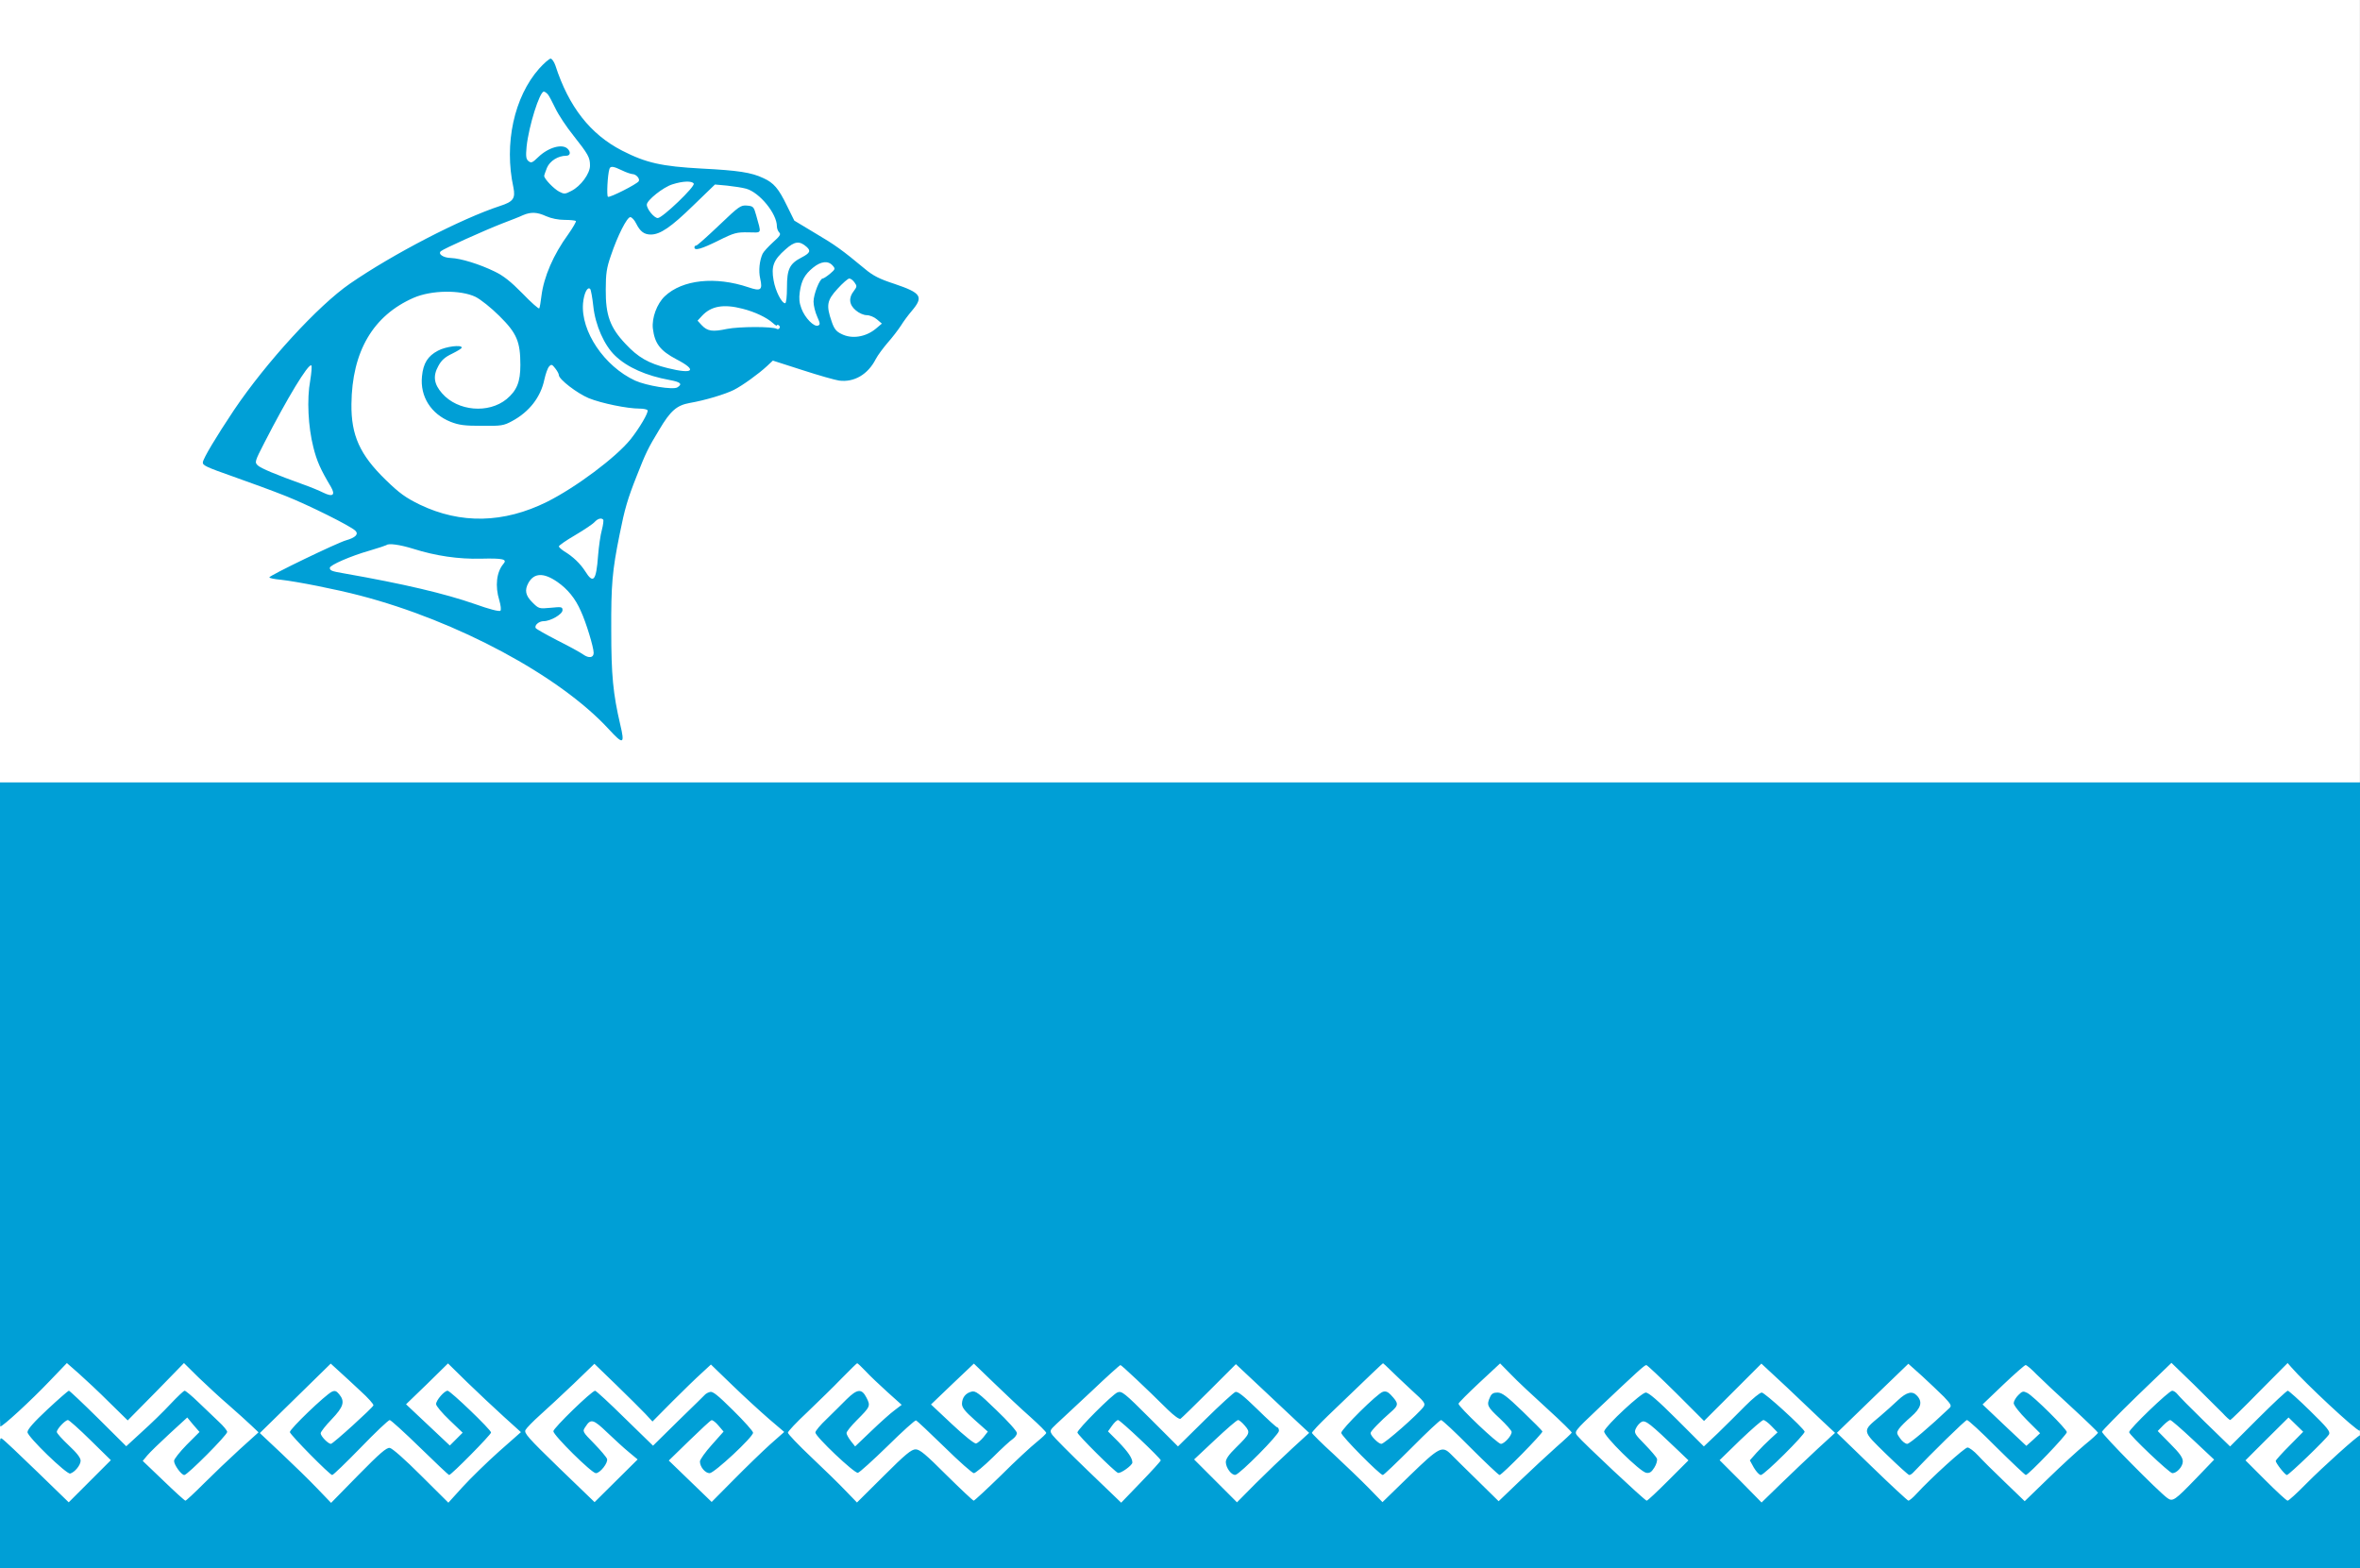 <?xml version="1.0" encoding="UTF-8" standalone="no"?>
<svg
   version="1.0"
   width="1288pt"
   height="856pt"
   viewBox="0 0 1288 856"
   preserveAspectRatio="xMidYMid meet"
   id="svg24"
   sodipodi:docname="jkdfsjkfsa.svg"
   inkscape:version="1.2.1 (9c6d41e410, 2022-07-14)"
   xmlns:inkscape="http://www.inkscape.org/namespaces/inkscape"
   xmlns:sodipodi="http://sodipodi.sourceforge.net/DTD/sodipodi-0.dtd"
   xmlns="http://www.w3.org/2000/svg"
   xmlns:svg="http://www.w3.org/2000/svg">
  <rect x="0" y="0" width="1288" height="856" fill="#333333" stroke="none"/>
  <defs
     id="defs28" />
  <sodipodi:namedview
     id="namedview26"
     pagecolor="#ffffff"
     bordercolor="#000000"
     borderopacity="0.25"
     inkscape:showpageshadow="2"
     inkscape:pageopacity="0.0"
     inkscape:pagecheckerboard="0"
     inkscape:deskcolor="#d1d1d1"
     inkscape:document-units="pt"
     showgrid="false"
     inkscape:zoom="0.49811377"
     inkscape:cx="577.17738"
     inkscape:cy="647.44245"
     inkscape:window-width="1920"
     inkscape:window-height="991"
     inkscape:window-x="-9"
     inkscape:window-y="-9"
     inkscape:window-maximized="1"
     inkscape:current-layer="svg24" />
  <g
     inkscape:groupmode="layer"
     id="layer2"
     inkscape:label="Layer 1">
    <rect
       style="fill:#ffffff;fill-opacity:1;fill-rule:evenodd;stroke-width:0.75"
       id="rect920"
       width="1287.972"
       height="856.635"
       x="2.8940907e-08"
       y="-0.565" />
  </g>
  <g
     transform="translate(0,856) scale(0.1,-0.1)"
     fill="#000000"
     stroke="none"
     id="g22"
     style="fill:#009fd6;fill-opacity:1">
    <path
       d="M2942 8185 c-136 -154 -192 -409 -140 -648 12 -60 -1 -78 -73 -101 -213 -70 -584 -262 -819 -424 -174 -120 -457 -429 -633 -690 -98 -147 -167 -262 -170 -285 -2 -17 21 -27 163 -77 91 -32 222 -80 292 -108 125 -50 350 -162 377 -188 20 -19 2 -38 -51 -53 -49 -14 -418 -192 -418 -202 0 -4 28 -10 63 -13 89 -10 301 -52 431 -86 531 -138 1090 -438 1358 -729 80 -87 89 -84 63 25 -39 168 -49 268 -49 514 -1 249 5 323 46 525 27 136 43 192 94 320 48 122 60 148 122 250 61 103 95 133 167 146 82 14 192 47 240 71 46 23 136 88 181 130 l32 30 162 -52 c89 -29 178 -54 199 -57 82 -11 158 33 201 118 11 21 41 61 65 89 25 28 57 70 72 93 14 23 41 59 59 80 66 78 53 98 -95 148 -80 26 -116 44 -160 81 -124 103 -164 132 -273 196 l-113 68 -40 81 c-46 95 -72 125 -129 151 -65 31 -138 42 -336 52 -220 12 -304 31 -435 98 -173 89 -291 239 -364 465 -7 20 -19 37 -26 37 -7 0 -36 -25 -63 -55z m48 -140 c7 -8 25 -43 41 -76 16 -34 60 -101 98 -148 82 -104 91 -120 91 -165 0 -43 -50 -112 -102 -138 -34 -18 -39 -18 -66 -4 -29 15 -82 70 -82 86 0 4 7 24 15 44 16 38 61 66 105 66 22 0 27 19 8 38 -29 29 -105 8 -160 -45 -33 -32 -39 -34 -54 -22 -13 11 -15 25 -10 79 12 113 71 300 94 300 5 0 15 -7 22 -15z m405 -415 c22 -11 47 -19 56 -20 21 0 43 -26 35 -39 -10 -16 -158 -91 -168 -85 -8 5 -2 121 8 152 5 17 22 15 69 -8z m391 -72 c10 -15 -171 -188 -196 -188 -20 0 -60 49 -60 73 0 24 90 96 140 111 56 18 107 20 116 4z m287 -28 c73 -21 167 -136 167 -205 0 -12 6 -27 13 -34 10 -10 3 -20 -35 -54 -25 -23 -51 -51 -56 -62 -17 -37 -23 -93 -13 -136 14 -62 3 -70 -64 -47 -181 61 -361 42 -457 -49 -43 -41 -71 -118 -65 -175 10 -83 40 -122 129 -169 116 -60 93 -83 -48 -48 -105 26 -162 59 -230 132 -85 90 -109 157 -108 297 0 87 5 119 28 185 37 110 88 210 106 210 8 0 23 -16 32 -35 22 -44 44 -60 80 -60 51 0 110 40 231 158 l119 115 66 -6 c37 -4 84 -11 105 -17z m-1092 -150 c27 -12 66 -20 100 -20 31 0 58 -3 62 -6 3 -3 -16 -36 -42 -73 -81 -111 -133 -232 -146 -336 -4 -33 -9 -64 -12 -68 -3 -4 -44 32 -91 81 -64 65 -104 97 -152 120 -82 40 -185 72 -239 74 -42 1 -72 22 -55 37 14 13 239 114 334 151 47 18 99 38 115 46 43 18 76 17 126 -6z m1422 -168 c23 -21 18 -33 -28 -57 -66 -34 -80 -64 -80 -163 0 -49 -4 -87 -10 -87 -19 0 -53 67 -63 125 -14 77 0 112 65 169 50 45 77 48 116 13z m141 -101 c16 -18 15 -20 -14 -45 -17 -14 -35 -26 -40 -26 -16 0 -50 -86 -50 -126 0 -21 9 -58 20 -82 17 -38 17 -44 4 -49 -22 -8 -71 42 -90 93 -12 31 -14 56 -9 91 9 63 27 95 72 132 43 35 82 40 107 12z m120 -93 c14 -19 13 -23 -4 -46 -30 -37 -26 -76 11 -106 17 -15 43 -26 59 -26 16 0 41 -10 56 -23 l27 -23 -32 -27 c-56 -47 -133 -59 -190 -29 -27 13 -39 28 -52 67 -31 89 -26 116 32 179 28 31 57 56 64 56 8 0 21 -10 29 -22z m-1426 -129 c11 -104 60 -214 119 -270 66 -64 171 -110 298 -133 60 -11 71 -22 42 -40 -23 -15 -169 9 -231 37 -168 78 -297 269 -284 422 5 54 24 93 39 78 4 -4 12 -47 17 -94z m-643 51 c28 -14 85 -59 131 -105 95 -94 114 -140 114 -267 0 -92 -19 -139 -75 -186 -99 -81 -267 -66 -352 31 -45 51 -51 95 -21 149 17 32 36 49 76 68 28 14 52 28 52 33 0 17 -88 6 -130 -17 -55 -29 -80 -68 -87 -140 -11 -110 49 -205 156 -248 46 -18 76 -22 171 -22 106 -1 119 1 165 26 93 50 156 130 176 227 7 31 18 63 26 71 12 13 16 12 33 -10 11 -14 20 -30 20 -37 0 -23 99 -99 163 -126 69 -28 210 -57 278 -57 21 0 40 -4 43 -9 7 -11 -45 -99 -93 -159 -80 -99 -298 -262 -456 -341 -236 -117 -471 -122 -694 -15 -77 38 -110 61 -186 135 -141 137 -189 243 -187 414 3 287 118 483 340 580 97 42 255 44 337 5z m1458 -65 c67 -17 132 -48 165 -78 12 -11 22 -17 22 -13 0 4 5 4 10 1 6 -4 8 -11 4 -16 -3 -5 -9 -7 -14 -4 -22 14 -207 13 -272 0 -80 -17 -107 -13 -139 21 l-22 24 24 26 c50 54 118 66 222 39z m-2360 -392 c-19 -102 -11 -253 17 -363 19 -77 40 -123 96 -217 26 -45 10 -57 -41 -32 -22 11 -70 31 -107 44 -153 55 -234 89 -251 105 -18 17 -17 21 37 126 123 240 238 430 255 420 4 -3 1 -40 -6 -83z m1599 -759 c3 -3 0 -28 -7 -55 -8 -28 -17 -92 -21 -142 -10 -137 -26 -156 -70 -85 -27 42 -66 80 -116 110 -15 10 -28 22 -28 26 0 5 40 33 90 62 49 29 97 61 106 72 17 18 36 23 46 12z m-1037 -159 c124 -39 247 -57 370 -54 122 3 145 -3 122 -29 -37 -44 -46 -120 -22 -198 8 -28 11 -52 6 -57 -6 -6 -63 9 -138 36 -167 58 -387 110 -717 168 -65 11 -76 15 -76 30 0 15 115 65 217 94 48 14 89 28 92 30 11 11 72 3 146 -20z m787 -181 c56 -39 98 -90 128 -159 29 -62 70 -198 70 -228 0 -27 -26 -31 -57 -9 -15 11 -79 46 -141 77 -62 32 -115 62 -118 67 -9 15 17 38 43 38 38 0 103 38 103 60 0 18 -5 19 -65 13 -63 -6 -65 -5 -100 30 -37 37 -43 66 -21 106 31 55 83 57 158 5z"
       id="path16"
       style="fill:#009fd6;fill-opacity:1" />
    <path
       d="M3925 7331 c-64 -61 -120 -111 -125 -111 -6 0 -10 -4 -10 -10 0 -20 38 -9 131 37 86 43 100 46 163 45 77 -1 72 -12 43 93 -13 47 -16 50 -50 53 -35 3 -44 -4 -152 -107z"
       id="path18"
       style="fill:#009fd6;fill-opacity:1" />
    <path
       d="M 0,2535 C 0,1570 -2.654,774.677 1.346,774.677 15.346,774.677 170,917 270,1022 l 95,99 65,-57 c 36,-32 111,-102 166,-157 l 101,-99 154,156 153,157 80,-79 c 45,-43 119,-112 166,-152 47,-41 102,-91 123,-111 l 38,-36 -103,-93 c -57,-52 -145,-136 -196,-187 -51,-51 -96,-93 -100,-93 -4,0 -58,49 -120,109 l -113,108 25,30 c 13,16 68,69 121,118 l 97,89 33,-40 34,-39 -70,-70 c -38,-39 -69,-78 -69,-88 0,-22 40,-77 56,-77 17,0 234,218 234,235 0,8 -21,33 -47,57 -25,24 -75,71 -111,106 -35,34 -69,62 -74,62 -6,0 -40,-33 -78,-73 C 893,857 823,789 775,746 L 689,667 536,819 C 452,902 380,970 376,970 372,970 319,924 259,868 185,799 150,759 150,744 c 0,-25 213,-231 233,-226 25,7 57,46 57,70 0,16 -20,42 -65,84 -36,34 -65,66 -65,73 0,16 46,65 61,65 6,0 61,-49 123,-110 L 605,591 490,476 375,361 205,526 C 111,617 19.68,703.985 9.68,708.985 -6.32,717.985 0,691 0,355 V 0 h 6440 6440 v 360 c 0,198 3.654,366.654 0.654,366.654 C 12868.654,726.654 12676,553 12585,461 c -49,-50 -94,-91 -100,-91 -6,0 -60,50 -120,110 l -110,110 117,117 118,117 40,-39 40,-39 -75,-76 c -41,-41 -75,-79 -75,-83 0,-12 51,-77 61,-77 11,0 218,199 230,222 8,15 -9,36 -103,128 -61,60 -117,110 -122,110 -6,0 -79,-68 -163,-152 l -152,-152 -138,134 c -76,74 -144,143 -151,153 -7,9 -20,17 -27,17 -18,0 -235,-209 -235,-226 0,-15 220,-224 236,-224 24,0 57,36 57,64 0,21 -17,45 -69,97 l -68,69 29,30 c 16,16 34,30 39,30 6,0 62,-49 125,-108 l 115,-108 -99,-103 c -115,-119 -127,-128 -156,-107 -47,33 -360,350 -357,362 2,7 88,95 191,195 l 188,181 122,-118 c 66,-66 137,-136 157,-156 19,-21 38,-38 42,-38 3,0 75,70 159,156 l 154,155 21,-24 c 70,-81 351.985,-345.632 372.985,-345.632 5,0 1.015,727.632 1.015,1778.632 V 4290 H 6440 0 Z M 1968,968 c 41,-37 72,-72 70,-78 -5,-14 -221,-210 -232,-210 -15,0 -56,42 -56,58 0,7 27,42 60,76 65,68 74,97 41,137 -15,18 -23,21 -39,14 -35,-16 -233,-206 -230,-221 4,-17 218,-234 231,-234 6,0 76,68 156,150 80,83 151,150 158,150 6,0 80,-67 165,-150 84,-82 156,-150 159,-150 12,0 229,220 229,232 0,15 -221,227 -237,228 -18,0 -63,-52 -63,-73 0,-10 33,-49 73,-87 l 72,-69 -35,-35 -35,-35 -119,112 -120,113 115,111 114,112 105,-103 c 58,-56 147,-140 199,-187 l 94,-85 -120,-106 C 2657,579 2568,492 2525,445 l -78,-86 -149,148 c -89,89 -157,149 -171,151 -18,2 -54,-29 -171,-148 l -149,-152 -76,79 c -42,44 -129,129 -195,191 l -118,111 193,189 194,190 45,-41 c 25,-23 78,-71 118,-109 z m 1554,-124 39,-42 107,108 c 59,59 131,129 160,155 l 52,48 118,-114 c 65,-63 155,-145 200,-184 l 82,-70 -78,-69 C 4160,638 4071,552 4005,485 l -121,-122 -117,113 -117,113 111,108 c 61,59 115,110 122,112 6,2 23,-11 38,-29 l 28,-33 -64,-72 c -36,-40 -65,-81 -65,-91 0,-30 29,-64 53,-64 26,1 237,197 237,221 0,8 -49,63 -109,122 -85,84 -112,106 -127,100 -11,-3 -21,-9 -24,-12 -3,-3 -68,-68 -146,-143 L 3564,670 3410,820 c -84,83 -157,150 -162,150 -18,0 -228,-204 -228,-221 0,-22 209,-229 232,-229 23,0 68,57 61,78 -3,9 -35,47 -70,83 -65,66 -65,67 -48,92 29,46 43,42 119,-31 39,-37 92,-86 118,-107 l 48,-40 -118,-117 -117,-116 -194,187 c -170,165 -192,190 -183,207 6,11 41,47 79,81 37,33 120,110 183,170 l 114,110 120,-116 c 66,-64 137,-135 158,-157 z m 1202,233 c 22,-24 76,-75 119,-114 l 78,-70 -38,-29 c -21,-15 -78,-66 -127,-113 l -89,-85 -23,29 c -13,17 -24,36 -24,44 0,8 25,39 56,70 74,74 76,78 53,123 -26,51 -50,49 -109,-9 -26,-27 -75,-74 -108,-107 -34,-32 -62,-65 -62,-74 0,-22 212,-223 232,-220 9,2 82,68 162,146 80,79 150,142 155,140 5,-1 75,-67 155,-145 80,-79 153,-143 161,-143 8,0 55,39 103,86 48,48 97,93 110,101 12,9 22,23 22,32 0,10 -50,66 -112,125 -97,94 -114,107 -136,101 -32,-8 -51,-32 -52,-66 0,-21 16,-41 70,-89 l 71,-63 -24,-31 c -14,-17 -32,-32 -40,-34 -9,-2 -65,43 -131,105 l -115,108 117,112 117,111 110,-106 c 61,-59 149,-142 198,-185 48,-43 87,-82 87,-87 0,-5 -24,-27 -52,-50 -29,-23 -117,-104 -194,-181 -78,-76 -146,-139 -150,-139 -5,1 -72,64 -149,140 -113,113 -145,140 -168,140 -23,0 -56,-27 -174,-145 l -146,-145 -61,63 c -33,35 -118,118 -188,184 -71,67 -128,127 -128,134 0,7 48,58 107,113 58,56 143,138 187,184 44,45 82,82 84,82 3,0 23,-19 46,-43 z m 2365,-285 56,-52 -95,-87 C 6998,605 6909,520 6853,464 l -102,-103 -117,117 -117,117 114,107 c 63,59 119,108 126,108 6,0 23,-14 37,-31 31,-37 29,-43 -48,-119 -39,-38 -56,-62 -56,-80 1,-32 32,-73 53,-69 26,6 237,219 237,240 0,10 -4,19 -9,19 -5,0 -54,45 -110,100 -74,72 -106,98 -119,93 -9,-3 -84,-71 -165,-151 L 6429,666 6277,818 c -141,141 -155,152 -178,143 -27,-10 -219,-202 -219,-219 0,-12 203,-214 221,-220 14,-6 79,41 79,56 0,24 -22,57 -77,114 l -56,56 22,31 c 12,17 27,31 33,31 12,0 233,-209 233,-220 0,-4 -49,-58 -108,-119 L 6119,359 5939,532 c -99,95 -187,184 -196,197 -15,23 -14,25 23,60 22,20 107,100 191,178 83,79 154,143 158,143 6,0 140,-126 258,-243 36,-35 63,-54 70,-50 7,5 77,73 157,153 l 145,145 144,-135 c 79,-74 169,-159 200,-188 z m 499,291 c 21,-21 73,-70 116,-110 72,-65 77,-73 65,-91 -28,-39 -213,-202 -230,-202 -16,0 -59,43 -59,59 0,10 57,68 109,113 46,40 46,48 1,96 -15,16 -28,21 -43,16 -29,-8 -227,-204 -227,-224 0,-17 211,-230 227,-230 5,0 76,68 158,150 82,83 154,150 160,150 6,0 78,-67 160,-150 82,-82 154,-150 159,-150 13,0 238,229 234,238 -2,5 -51,54 -109,110 -86,83 -112,102 -136,102 -22,0 -33,-6 -41,-25 -20,-43 -15,-53 53,-116 36,-34 65,-67 65,-74 0,-21 -40,-65 -59,-65 -18,0 -231,202 -231,219 0,5 51,56 113,114 l 114,106 59,-60 c 32,-34 121,-117 197,-186 76,-69 137,-129 135,-132 -2,-4 -40,-40 -85,-79 -45,-40 -134,-123 -198,-184 L 8179,367 8063,481 c -64,63 -129,126 -144,142 -48,48 -63,41 -226,-117 l -148,-144 -75,77 c -41,42 -128,125 -192,185 -65,59 -118,112 -118,116 0,5 39,47 88,94 242,233 297,285 300,286 1,0 20,-17 40,-37 z m 2366,-286 61,-57 -95,-87 C 9868,605 9778,519 9720,463 l -106,-103 -114,116 -115,115 113,110 c 63,60 119,109 126,109 7,0 27,-15 44,-33 l 33,-34 -38,-35 c -21,-19 -55,-53 -76,-76 l -37,-42 22,-40 c 13,-22 30,-40 38,-40 19,0 244,224 239,237 -9,23 -218,213 -234,213 -10,0 -50,-33 -89,-72 -39,-40 -107,-107 -149,-148 l -78,-74 -147,147 c -103,103 -154,147 -170,147 -24,0 -217,-179 -227,-211 -7,-22 197,-223 230,-227 19,-3 29,5 44,29 11,17 17,39 14,48 -3,9 -33,44 -66,78 -56,57 -60,64 -49,87 6,14 20,30 31,36 22,11 45,-8 206,-162 l 50,-48 -110,-110 c -60,-60 -113,-110 -118,-110 -10,0 -352,321 -379,355 -17,22 -16,24 113,146 218,206 254,239 264,239 5,0 78,-69 162,-152 l 153,-153 157,157 156,156 141,-131 c 77,-73 167,-158 200,-190 z m 656,139 c 38,-40 42,-48 30,-60 -105,-100 -218,-196 -231,-196 -10,0 -27,13 -39,30 -19,27 -20,31 -6,52 9,13 38,42 66,66 54,47 64,80 33,114 -26,29 -57,21 -105,-24 -25,-24 -69,-63 -97,-87 -100,-84 -102,-75 33,-207 65,-63 121,-114 126,-114 5,0 15,6 22,14 96,102 284,286 293,286 7,0 80,-67 162,-150 83,-82 155,-150 159,-150 14,0 224,219 224,234 0,16 -181,196 -216,214 -22,11 -27,10 -49,-12 -14,-14 -25,-34 -25,-44 0,-11 32,-52 72,-92 l 72,-72 -37,-35 -38,-34 -120,113 -119,113 112,107 c 62,59 118,108 123,108 6,0 33,-23 60,-51 28,-28 114,-109 193,-181 78,-72 142,-134 142,-137 0,-4 -32,-34 -72,-66 -40,-33 -130,-116 -200,-184 l -128,-124 -108,104 c -59,56 -125,122 -147,146 -22,24 -48,43 -57,43 -16,0 -199,-166 -278,-252 -19,-21 -39,-38 -45,-38 -5,1 -95,84 -200,186 l -190,184 195,189 195,188 75,-67 c 41,-38 95,-89 120,-114 z"
       id="path20"
       style="fill:#009fd6;fill-opacity:1"
       sodipodi:nodetypes="ssccccccccccccssccccccccsssccsccccscscscssccccccscccsscssccccccssccsscccsssscccscccccccccscccsscccsccssccccscscsscscccccccccccccccccccccccccccccccccccccccccccscsccscccsssscccccccccccccccccccccsscccsccccsccscccccccccccccsccccsccccsccscccccccccsccccssccccscscscccssccccccsccscccsccsscscsscscsccsccssscccsccccccccccsccsccccccccsccccccscscccsscccscccccssccsccccccccscccccccscscsscsssccccccsccsccccsscccccccc" />
  </g>
</svg>
